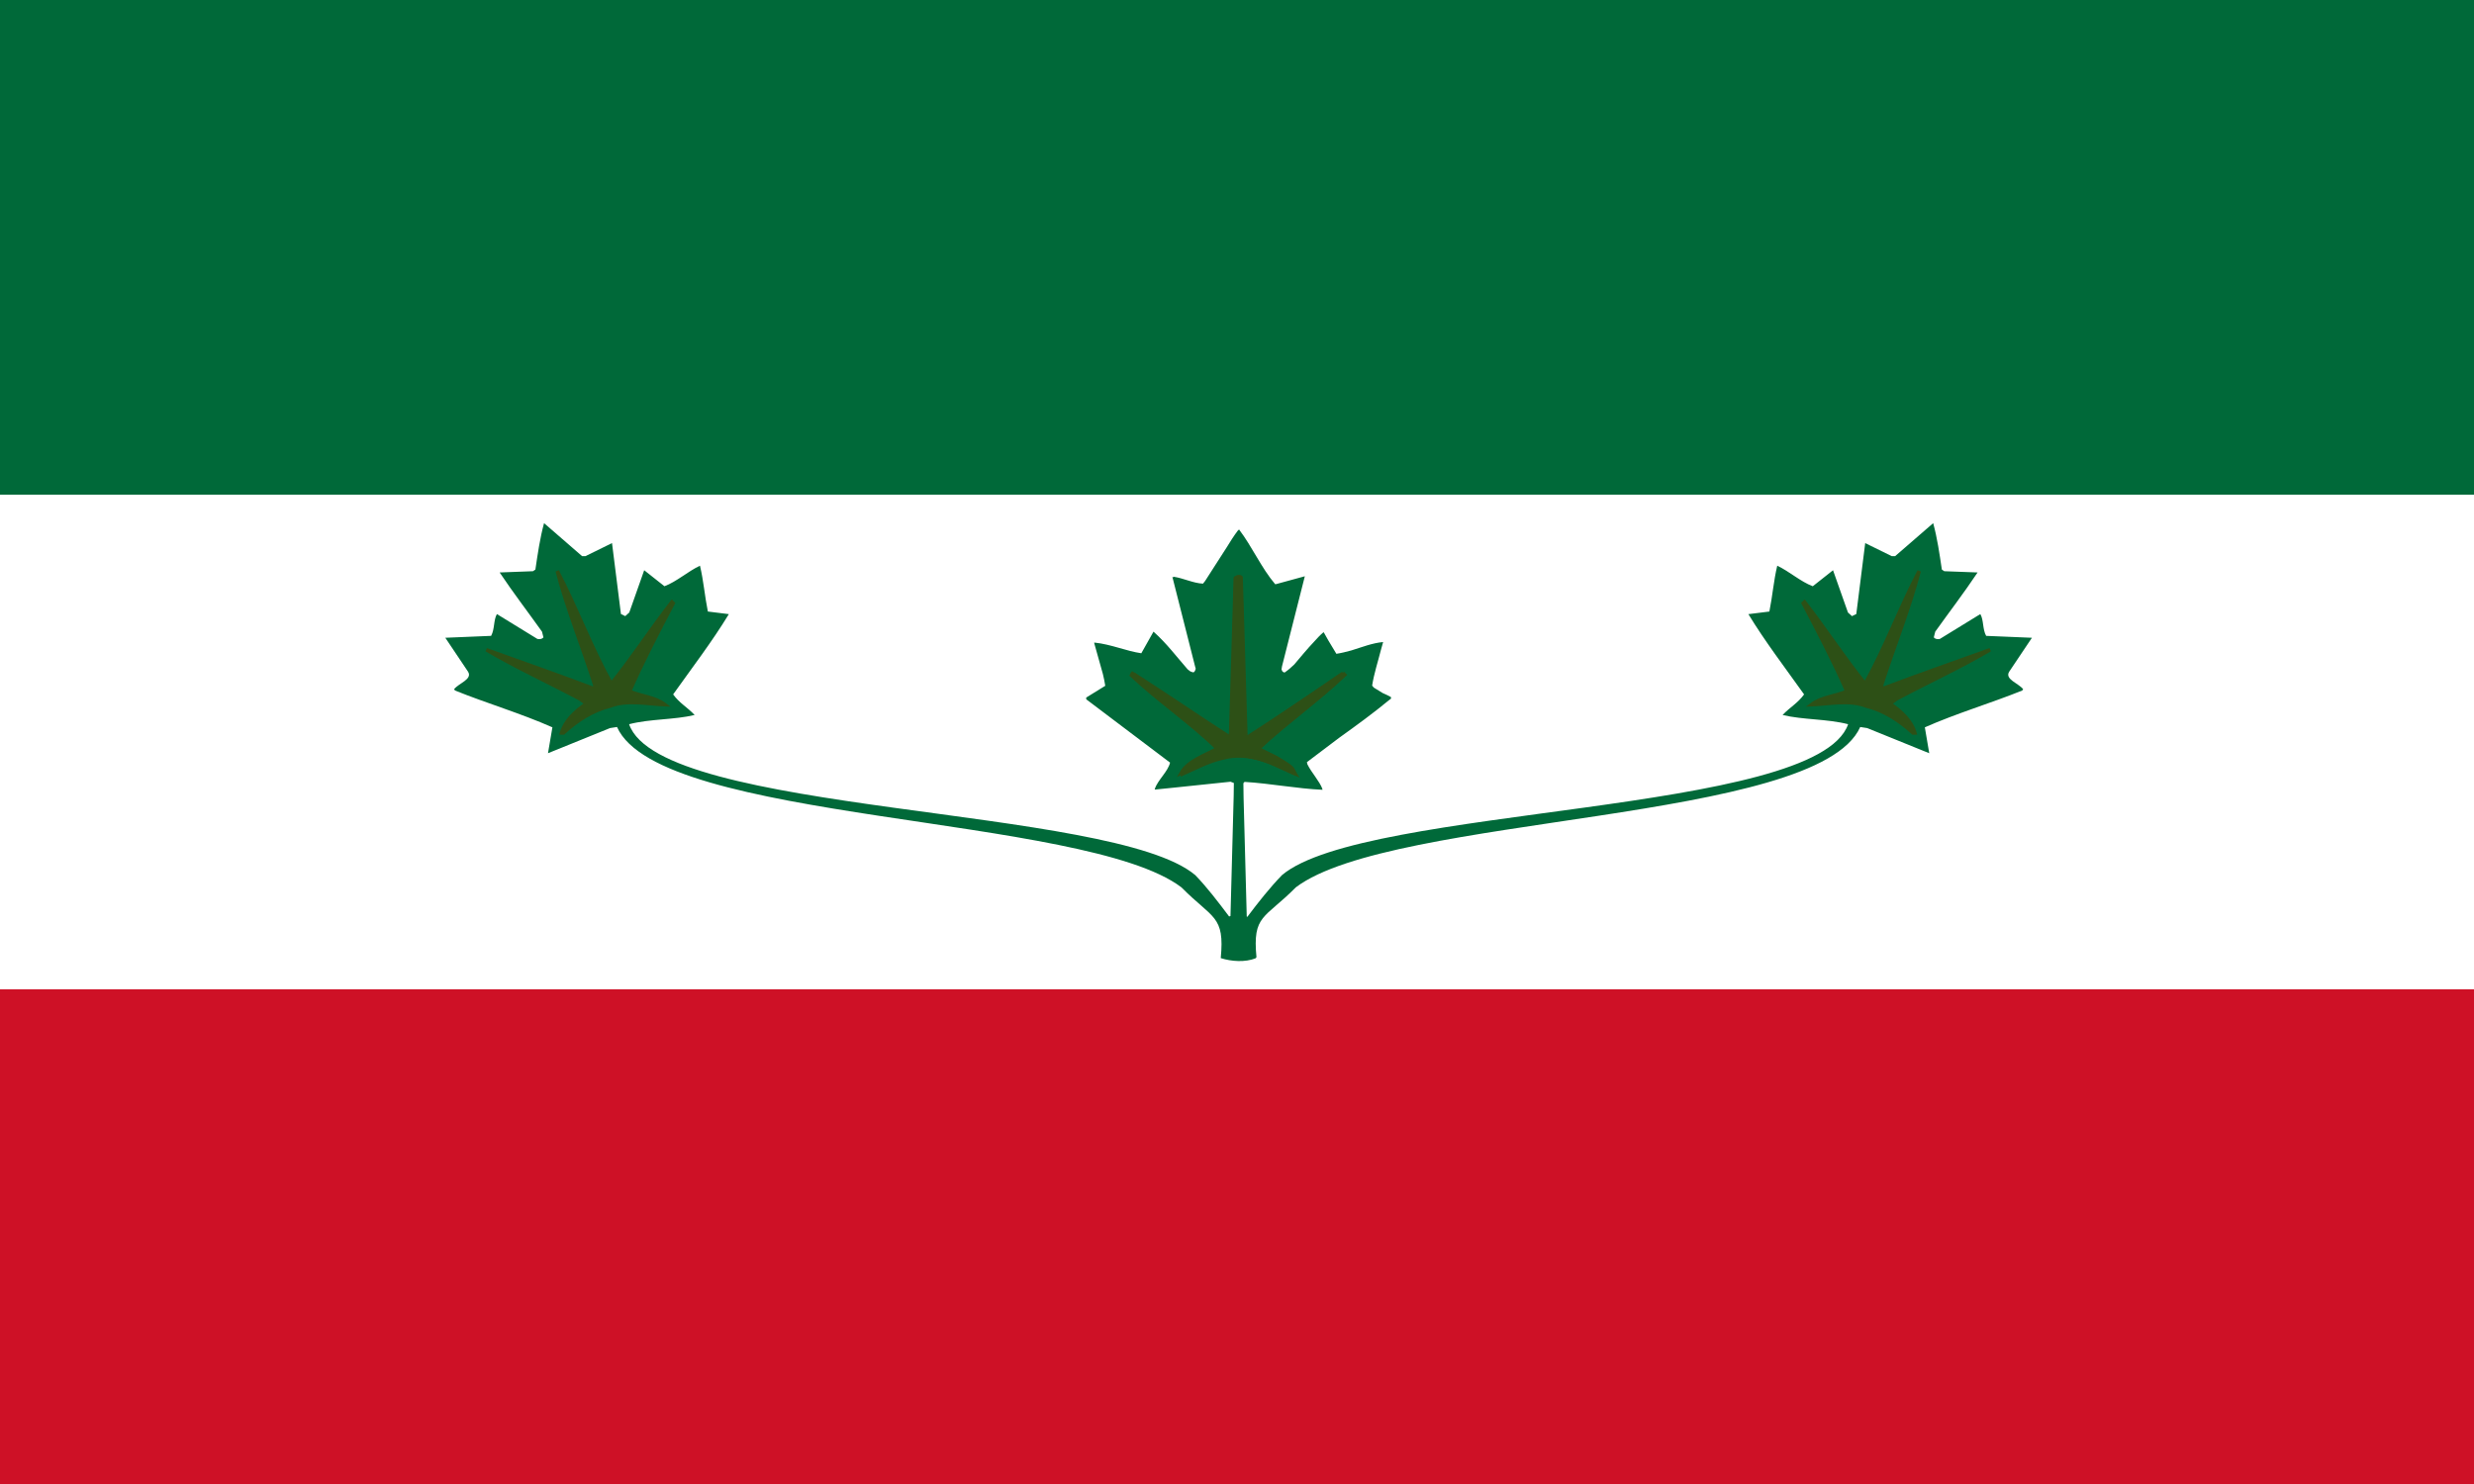<?xml version="1.0" encoding="UTF-8" standalone="no"?>
<svg
   width="1000"
   height="600"
   version="1.1"
   id="svg8"
   sodipodi:docname="Flag_of_Laurentie.svg"
   inkscape:version="1.1.2 (b8e25be833, 2022-02-05)"
   xmlns:inkscape="http://www.inkscape.org/namespaces/inkscape"
   xmlns:sodipodi="http://sodipodi.sourceforge.net/DTD/sodipodi-0.dtd"
   xmlns="http://www.w3.org/2000/svg"
   xmlns:svg="http://www.w3.org/2000/svg">
  <defs
     id="defs12" />
  <sodipodi:namedview
     id="namedview10"
     pagecolor="#ffffff"
     bordercolor="#666666"
     borderopacity="1.0"
     inkscape:pageshadow="2"
     inkscape:pageopacity="0.0"
     inkscape:pagecheckerboard="0"
     showgrid="false"
     inkscape:zoom="8.96"
     inkscape:cx="493.58259"
     inkscape:cy="383.20313"
     inkscape:window-width="1728"
     inkscape:window-height="992"
     inkscape:window-x="-8"
     inkscape:window-y="-8"
     inkscape:window-maximized="1"
     inkscape:current-layer="g8056" />
  <rect
     width="1000"
     height="600"
     fill="#ce1126"
     id="rect2" />
  <rect
     width="1000"
     height="400"
     fill="#fff"
     id="rect4" />
  <rect
     width="1000"
     height="200"
     fill="#006939"
     id="rect6" />
  <g
     id="g866">
    <g
       id="g8056"
       transform="matrix(0.825,0,0,0.825,74.553,53.497)">
      <g
         id="g1096"
         transform="matrix(1.25,0,0,-1.25,690.513,216.068)">
        <path
           id="path1098"
           style="fill:#006939;fill-opacity:1"
           d="m 781.145,211.449 -15.355,13.324 -1.359,0.018 -10.746,-5.279 -3.604,28.666 -1.744,0.85 -1.621,-1.465 -6.035,-17.08 -8.182,6.467 c -4.999,-1.891 -9.373,-5.939 -14.354,-8.301 -1.452,6.033 -1.916,12.263 -3.184,18.523 l -8.48,1.055 c 6.713,11.059 14.8,21.604 22.506,32.439 -2.527,3.519 -5.644,5.125 -8.689,8.314 8.26,2.01 17.969,1.539 26.482,3.738 -12.695,36.812 -195.399,32.761 -228.787,61.009 -4.81,4.977 -9.538,10.93 -13.963,16.834 -0.072,-0.026 -0.125,-0.008 -0.207,-0.055 l -0.047,-0.064 -1.279,-48.002 -0.078,-5.879 0.449,-0.518 0.037,-0.016 c 10.476,0.633 21.28,2.75 31.512,3.193 -0.042,-0.119 -0.11,-0.23 -0.156,-0.348 0.036,0.003 0.07,0.006 0.105,0.01 -1.309,-3.33 -4.381,-6.516 -6.086,-9.975 -0.086,-0.28 -0.145,-0.565 -0.195,-0.852 l 13.105,-9.9 c 6.848,-4.896 13.614,-9.831 20.201,-15.262 l 0.662,-0.5 v -0.025 c 0.041,-0.034 0.082,-0.064 0.123,-0.098 l -0.127,-0.078 -0.008,-0.455 c -1.043,-0.608 -2.218,-1.108 -3.367,-1.631 l -3.564,-2.203 c -0.247,-0.244 -0.468,-0.511 -0.664,-0.797 0.761,-4.871 2.374,-9.757 3.545,-14.404 L 558.889,259.5 c -4.463,0.417 -8.49,2.057 -12.822,3.387 -2.029,0.558 -4.048,1.068 -6.072,1.373 l -3.314,-5.51 -1.795,-3.188 c -0.027,0.024 -0.05,0.051 -0.076,0.074 l -0.047,-0.078 c -1.344,1.151 -2.556,2.422 -3.719,3.746 -2.861,3.017 -5.449,6.174 -8.059,9.26 -1.188,1.158 -2.451,2.263 -3.885,3.242 -0.5,-0.044 -0.781,-0.264 -0.98,-0.537 -0.1,-0.228 -0.213,-0.45 -0.273,-0.666 -0.006,-0.052 4.2e-4,-0.105 -0.002,-0.158 0.048,-0.378 0.124,-0.752 0.178,-1.129 0.013,-0.032 0.018,-0.076 0.031,-0.105 l 9.195,-36.295 -11.645,3.18 c -0.113,0.011 -0.227,0.021 -0.34,0.029 -5.632,-6.635 -9.198,-15.005 -14.615,-22.148 -0.086,0.117 -0.165,0.24 -0.25,0.357 -0.023,-0.032 -0.045,-0.066 -0.068,-0.098 -1.716,2.262 -3.231,4.654 -4.699,7.068 -2.936,4.488 -5.759,9.042 -8.666,13.498 -0.285,0.368 -0.571,0.737 -0.867,1.096 -3.9,-0.159 -7.798,-2.18 -11.885,-2.797 0.014,0.073 0.033,0.146 0.047,0.219 l -0.531,-0.145 9.197,36.295 c 0.09,0.199 0.164,0.448 0.207,0.709 0.002,0.014 0.004,0.027 0.006,0.041 0.005,0.035 -0.006,0.071 -0.002,0.107 -0.198,0.708 -0.52,1.786 -1.486,1.289 l -0.691,-0.256 c -0.357,-0.268 -0.72,-0.531 -1.059,-0.812 -4.404,-5.021 -8.548,-10.58 -13.809,-15.246 l -4.922,8.736 c -6.117,-0.886 -12.1,-3.593 -18.838,-4.311 0.005,0.022 0.011,0.046 0.016,0.068 -0.088,-0.009 -0.172,-0.029 -0.26,-0.037 l 3.549,12.648 c 0.387,1.593 0.728,3.19 0.963,4.785 l -7.799,4.818 c 0.045,0.037 0.09,0.07 0.135,0.107 l -0.012,0.535 33.867,25.586 c -0.914,3.731 -4.883,6.885 -6.23,10.721 0.047,-0.002 0.096,-0.01 0.143,-0.012 -0.027,0.065 -0.064,0.129 -0.09,0.193 2.554,-0.236 5.003,-0.507 7.498,-0.762 0.189,-0.019 0.379,-0.039 0.568,-0.059 7.55,-0.776 14.974,-1.592 22.549,-2.357 l 1.334,0.51 -0.068,5.197 -1.295,48.562 c -0.236,0.144 -0.413,0.16 -0.582,0.156 -4.333,-5.774 -8.939,-11.807 -13.633,-16.664 -33.389,-28.247 -216.092,-24.196 -228.787,-61.009 8.513,-2.2 18.223,-1.728 26.482,-3.738 -3.045,-3.19 -6.161,-4.796 -8.688,-8.314 7.706,-10.836 15.793,-21.381 22.506,-32.439 l -8.48,-1.055 c -1.267,-6.26 -1.732,-12.49 -3.184,-18.523 -4.98,2.362 -9.355,6.409 -14.354,8.301 l -8.184,-6.467 -6.033,17.08 -1.623,1.465 -1.744,-0.85 -3.602,-28.666 -10.746,5.279 -1.359,-0.018 -15.357,-13.324 c -1.653,6.052 -2.563,12.414 -3.502,18.762 l -0.982,0.664 -13.457,0.504 c 5.378,8.074 11.318,15.811 17.111,23.928 l 0.58,2.297 c -0.638,0.808 -1.624,0.796 -2.439,0.648 l -16.361,-10.051 c -1.405,2.434 -0.848,6.061 -2.342,8.805 l -18.508,0.771 9.193,13.715 c 1.923,3.085 -3.847,4.667 -5.652,7.092 l 0.406,0.523 c 12.889,5.195 26.415,9.155 39.324,14.867 l -1.777,10.467 25.074,-10.164 2.811,-0.436 c 17.378,38.973 188.849,35.164 228.047,64.796 12.744,12.876 17.557,11.319 15.912,28.619 4.271,1.356 9.823,1.786 14.152,0.049 l -0.021,-0.234 c 0.097,-0.03 0.21,-0.044 0.307,-0.074 -1.645,-17.3 3.17,-15.483 15.914,-28.359 39.198,-29.631 210.667,-25.822 228.045,-64.795 l 2.811,0.436 25.076,10.164 -1.779,-10.467 c 12.909,-5.712 26.437,-9.672 39.326,-14.867 l 0.404,-0.523 c -1.806,-2.425 -7.576,-4.007 -5.652,-7.092 l 9.195,-13.715 -18.508,-0.771 c -1.493,-2.743 -0.939,-6.371 -2.344,-8.805 l -16.361,10.051 c -0.816,0.147 -1.799,0.159 -2.438,-0.648 l 0.58,-2.297 c 5.793,-8.116 11.733,-15.854 17.111,-23.928 l -13.457,-0.504 -0.982,-0.664 c -0.938,-6.348 -1.851,-12.71 -3.504,-18.762 z"
           transform="matrix(0.97,0,0,-0.97,-624.7,224.728)"
           sodipodi:nodetypes="cccccccccccccccccccccccccccccccccccccccccccccccccccccccccccccccccccccccccccccccccccccccscccccccccccccccccccccccccccccccccccccccccccccccccccccccccccccc" />
      </g>
      <g
         id="g1100"
         transform="matrix(1.25,0,0,-1.25,676.899,217.688)" />
      <g
         id="g1104"
         transform="matrix(1.25,0,0,-1.25,373.984,270.268)">
        <path
           id="path1106"
           fill="#e4c900"
           stroke="#2d5016"
           stroke-width="1.404"
           d="M -131.872,3.9294694e-4 C -123.517,10.362 -116.413,21.368 -108.131,32.057 l 0.502,-0.488 c -5.955,-11.353 -11.897,-22.717 -17.08,-34.517 4.373,-1.953 9.906,-2.203 13.895,-5.255 -6.355,0.238 -14.91,2.089 -21.452,-0.502 -6.9,-1.673 -13.093,-5.707 -18.4,-10.567 l -0.712,0.009 c 1.199,4.423 5.118,8.343 9.774,11.46 l -2.639,1.93 c -12.15,6.471 -25.01,12.37 -36.602,19.213 13.712,-4.928 28.335,-10.037 42.227,-15.293 l 0.36,1.233 c -4.848,15.144 -10.898,30.011 -14.796,44.916 7.565,-14.374 13.173,-29.827 21.18,-44.198"
           sodipodi:nodetypes="ccccccccccccccc"
           style="fill:#2d5016;fill-opacity:1" />
      </g>
      <g
         id="g1108"
         transform="matrix(1.25,0,0,-1.25,517.513,219.678)">
        <path
           id="path1110"
           fill="#e4c900"
           stroke="#2d5016"
           stroke-width="1.404"
           d="m 0,0 1.52,-61.751 0.156,-0.303 c 13.197,8.395 25.788,17.285 39.319,25.695 -9.881,-10.064 -23.3,-19.413 -34.166,-29.566 4.72,-2.761 11.566,-4.723 14.483,-9.714 -8.311,4.091 -18.156,8.803 -28.155,6.123 -5.736,-1.23 -10.762,-4.02 -16.009,-6.327 -0.079,2.857 4.504,4.213 6.823,6.123 l 7.192,3.543 c -10.358,10.262 -23.208,18.862 -33.732,28.823 l 0.949,0.466 37.023,-25.397 0.614,0.47 1.888,62.823 c 0.781,0.748 2.11,-0.052 2.092,-1.01" />
      </g>
    </g>
  </g>
  <g
     id="g866-9"
     transform="matrix(-1,0,0,1,1000.977,-0.26)"
     style="fill:#2d5016;fill-opacity:1">
    <g
       id="g8056-2"
       transform="matrix(0.825,0,0,0.825,74.553,53.497)"
       style="fill:#2d5016;fill-opacity:1">
      <g
         id="g1096-8"
         transform="matrix(1.25,0,0,-1.25,690.513,216.068)"
         style="fill:#2d5016;fill-opacity:1" />
      <g
         id="g1104-1"
         transform="matrix(1.25,0,0,-1.25,373.984,270.268)"
         style="fill:#2d5016;fill-opacity:1">
        <path
           id="path1106-5"
           fill="#e4c900"
           stroke="#2d5016"
           stroke-width="1.404"
           d="m -131.872,-0.252 c 8.355,10.362 15.459,21.368 23.741,32.057 l 0.502,-0.488 c -5.955,-11.353 -11.897,-22.717 -17.08,-34.517 4.373,-1.953 9.906,-2.203 13.895,-5.255 -6.355,0.238 -14.91,2.089 -21.452,-0.502 -6.9,-1.673 -13.093,-5.707 -18.4,-10.567 l -0.712,0.009 c 1.199,4.423 5.118,8.343 9.774,11.46 l -2.639,1.93 c -12.15,6.471 -25.01,12.37 -36.602,19.213 13.712,-4.928 28.335,-10.037 42.227,-15.293 l 0.36,1.233 c -4.848,15.144 -10.898,30.011 -14.796,44.916 7.565,-14.374 13.173,-29.827 21.18,-44.198"
           sodipodi:nodetypes="ccccccccccccccc"
           style="fill:#2d5016;fill-opacity:1" />
      </g>
      <g
         id="g1108-4"
         transform="matrix(1.25,0,0,-1.25,517.513,219.678)"
         style="fill:#2d5016;fill-opacity:1">
        <path
           id="path1110-9"
           fill="#e4c900"
           stroke="#2d5016"
           stroke-width="1.404"
           d="m 0,0 1.52,-61.751 0.156,-0.303 c 13.197,8.395 25.788,17.285 39.319,25.695 -9.881,-10.064 -23.3,-19.413 -34.166,-29.566 4.72,-2.761 11.566,-4.723 14.483,-9.714 -8.311,4.091 -18.156,8.803 -28.155,6.123 -5.736,-1.23 -10.762,-4.02 -16.009,-6.327 -0.079,2.857 4.504,4.213 6.823,6.123 l 7.192,3.543 c -10.358,10.262 -23.208,18.862 -33.732,28.823 l 0.949,0.466 37.023,-25.397 0.614,0.47 1.888,62.823 c 0.781,0.748 2.11,-0.052 2.092,-1.01"
           style="fill:#2d5016;fill-opacity:1" />
      </g>
    </g>
  </g>
</svg>
